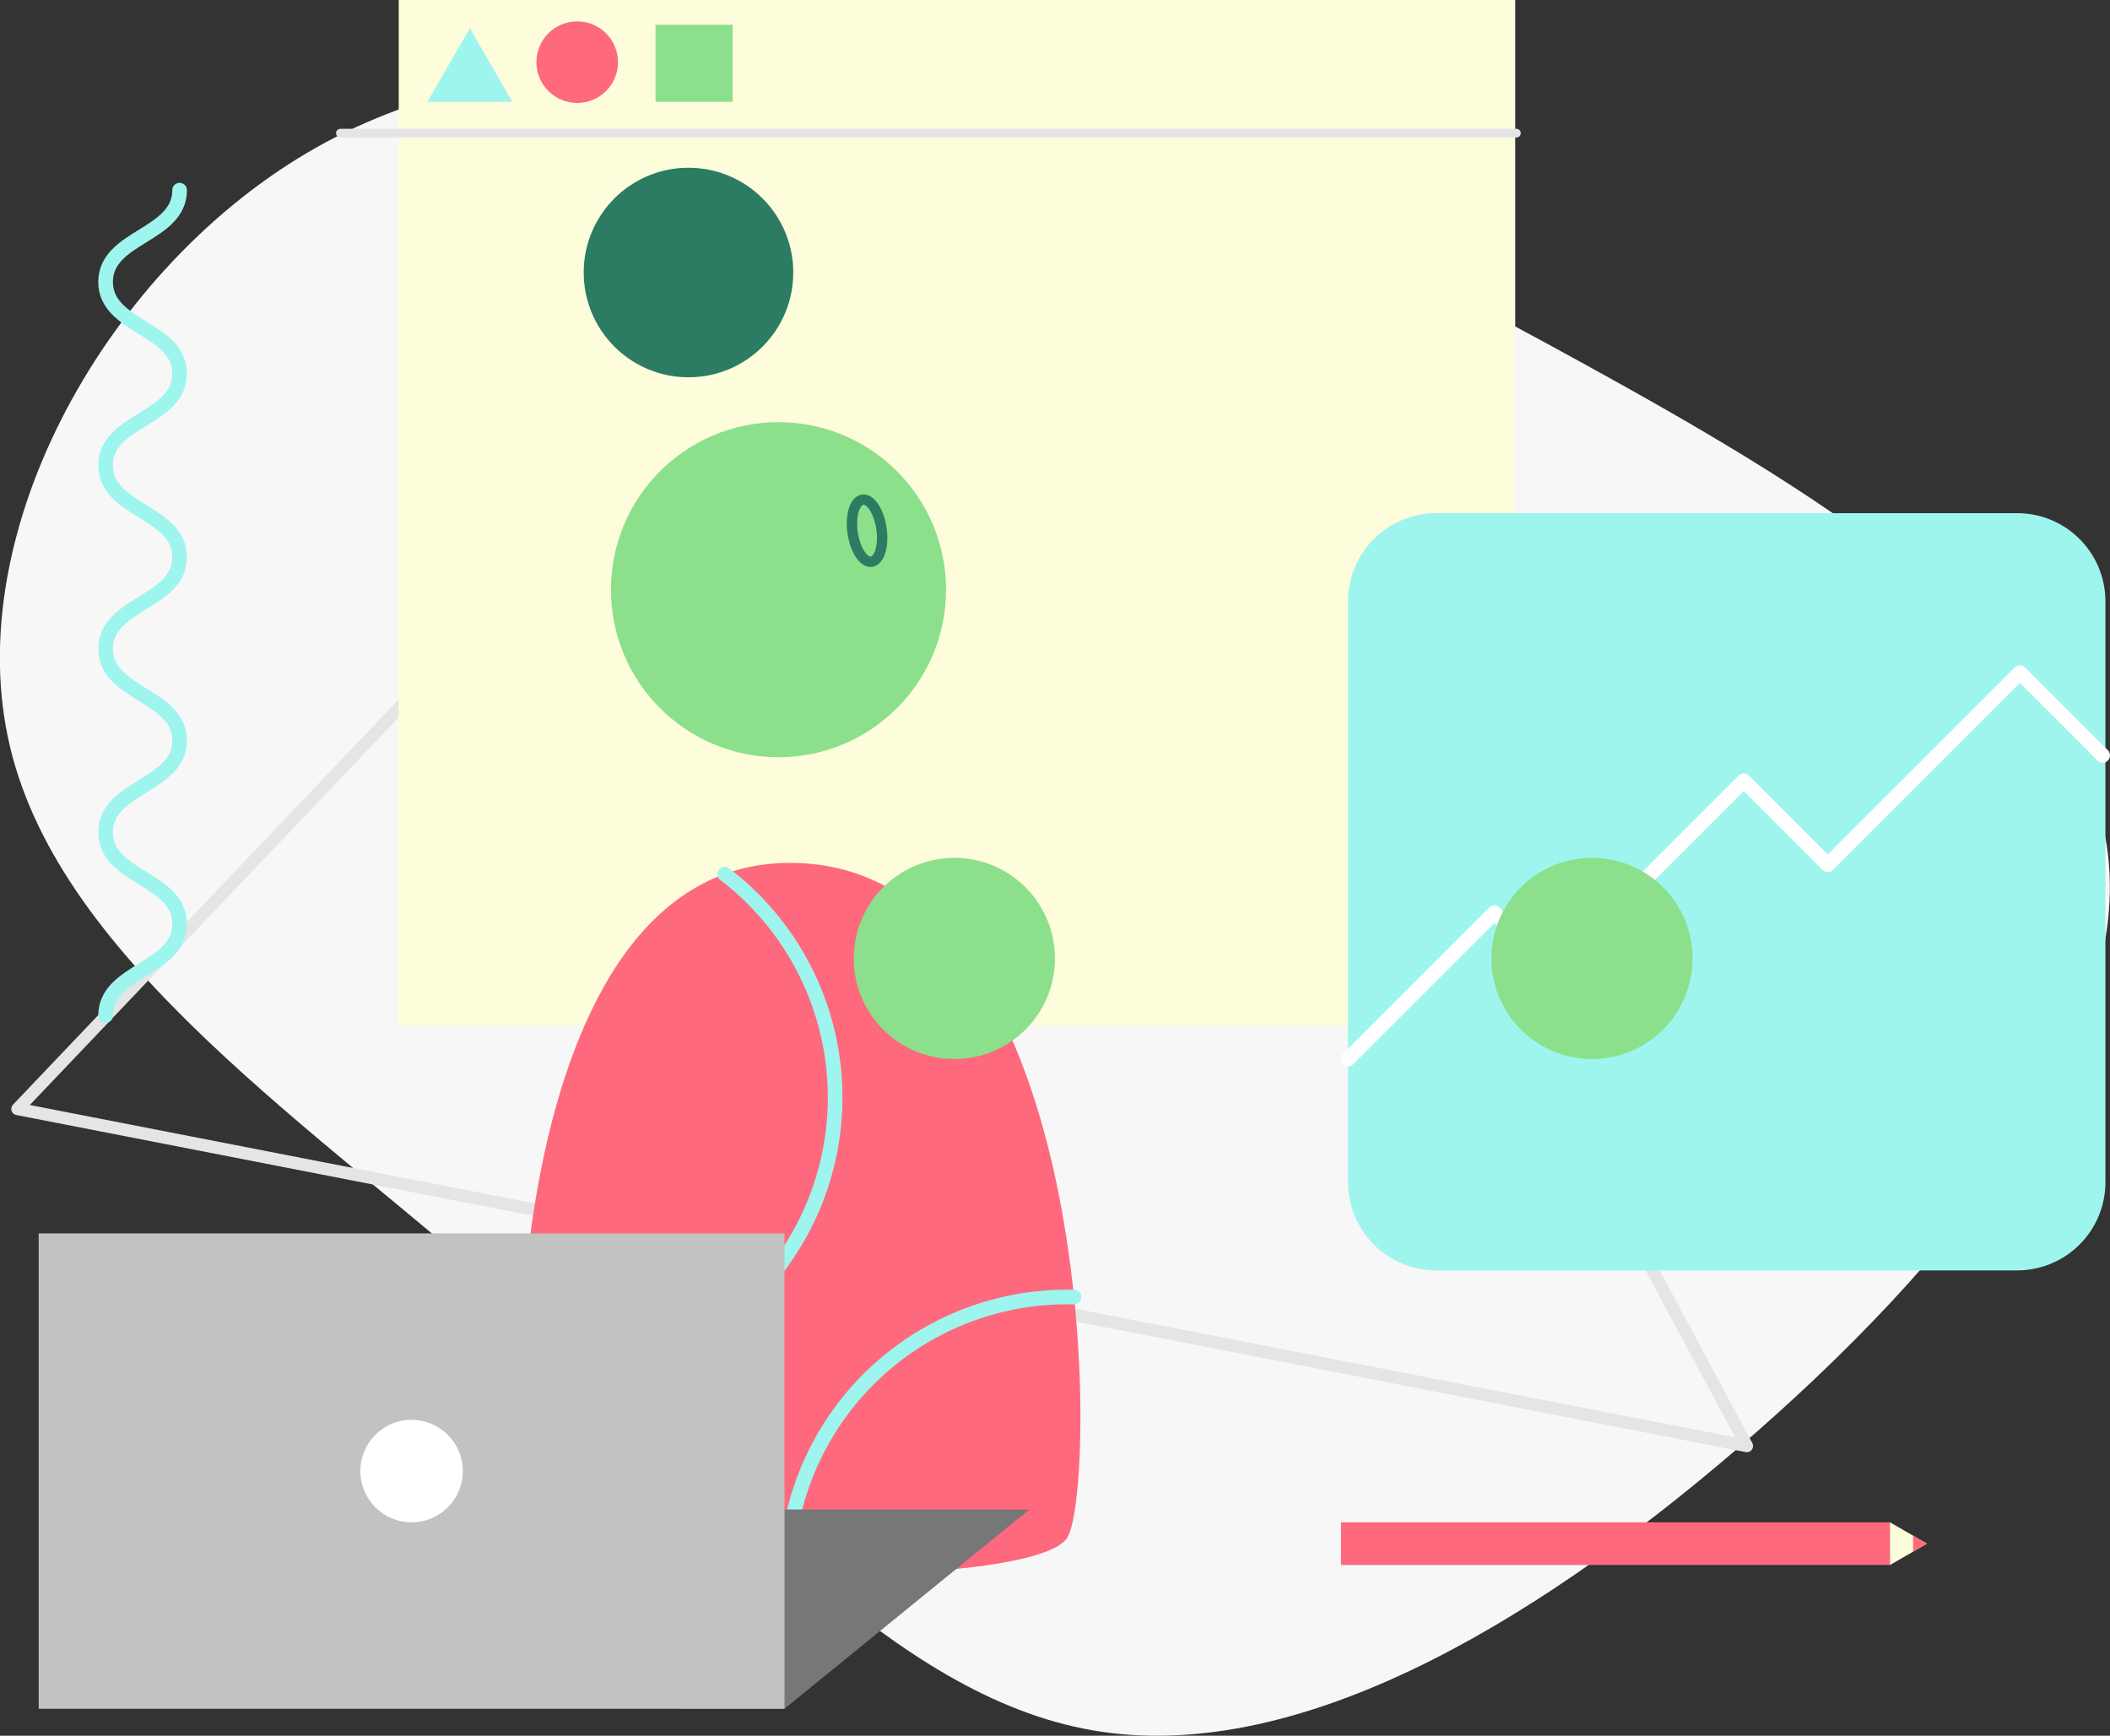 <svg xmlns="http://www.w3.org/2000/svg" viewBox="0 0 741.23 609.78"><rect x="0" y="0" width="741.23" height="609.78" fill="#333333" stroke="none"/><defs><style>.cls-1{fill:#f7f7f7;}.cls-11,.cls-12,.cls-2,.cls-7,.cls-8{fill:none;stroke-linecap:round;stroke-linejoin:round;}.cls-2,.cls-7{stroke:#e5e5e5;}.cls-2{stroke-width:4.36px;}.cls-3{fill:#fefddb;}.cls-4{fill:#9ef5ee;}.cls-5{fill:#fe697d;}.cls-10,.cls-6{fill:#8ce08c;}.cls-7{stroke-width:3.06px;}.cls-8{stroke:#2b7c63;stroke-width:3.65px;}.cls-9{fill:#2b7c63;}.cls-10{fill-rule:evenodd;}.cls-11{stroke:#fff;}.cls-11,.cls-12{stroke-width:5.14px;}.cls-12{stroke:#9ef5ee;}.cls-13{fill:#777;}.cls-14{fill:#c2c2c2;}.cls-15{fill:#fff;}</style></defs><title>watermelon-pack-illustration-18</title><g id="Layer_2" data-name="Layer 2"><g id="vector"><path class="cls-1" d="M557.12,128.2C632,169.45,726.21,224.89,739.5,293.63S685.27,444.54,610.43,508.85s-157,111.2-226.83,99S256.21,524.43,183,460c-73-64.46-161.45-122-179.48-197.65S38.09,93.07,111.1,51.83s166.64-30.09,241.18-11S482.27,87,557.12,128.2Z"/><path class="cls-2" d="M354,24.12,6.15,389.58,613.66,508Z"/><rect class="cls-3" x="140.07" width="392.22" height="360.24"/><polygon class="cls-4" points="165.06 9.9 150.11 35.78 180 35.78 165.06 9.9"/><circle class="cls-5" cx="202.77" cy="21.84" r="14.33"/><rect class="cls-6" x="230.28" y="8.69" width="27.09" height="27.09"/><line class="cls-7" x1="119.59" y1="46.78" x2="532.7" y2="46.78"/><path class="cls-4" d="M708.62,446.31H504.56a31,31,0,0,1-31-31V211.28a31,31,0,0,1,31-31H708.62a31,31,0,0,1,31,31V415.34A31,31,0,0,1,708.62,446.31Z"/><path class="cls-5" d="M277.54,303.14c108.16,0,108.16,217.58,97.54,236.82S201,556.28,188.91,540,172.2,303.14,277.54,303.14Z"/><circle class="cls-6" cx="273.48" cy="207.17" r="58.86"/><path class="cls-8" d="M309.66,185.71c-.86-6-3.84-10.56-6.63-10.15s-4.37,5.6-3.5,11.61,3.84,10.57,6.63,10.16S310.53,191.73,309.66,185.71Z"/><circle class="cls-9" cx="241.86" cy="95.74" r="36.81"/><path class="cls-10" d="M299.92,336.72a35.34,35.34,0,1,1,35.34,35.33A35.34,35.34,0,0,1,299.92,336.72Z"/><polyline class="cls-11" points="473.59 372.05 524.96 320.68 545.59 341.31 612.59 274.31 642.09 303.81 709.59 236.31 738.66 265.38"/><path class="cls-12" d="M37.09,356.81c0-16.11,26-16.11,26-32.22s-26-16.11-26-32.22,26-16.1,26-32.21-26-16.11-26-32.22,26-16.12,26-32.23-26-16.11-26-32.22,26-16.11,26-32.22-26-16.12-26-32.23,26-16.11,26-32.23"/><path class="cls-10" d="M523.92,336.72a35.34,35.34,0,1,1,35.34,35.33A35.34,35.34,0,0,1,523.92,336.72Z"/><rect class="cls-5" x="471.09" y="534.81" width="193" height="15"/><polygon class="cls-3" points="676.93 542.31 663.94 534.81 663.94 549.81 676.93 542.31"/><polygon class="cls-5" points="672.05 539.5 672.05 545.13 676.93 542.31 672.05 539.5"/><path class="cls-12" d="M276.2,553.21a98.69,98.69,0,0,1,98.69-97.55c.81,0,1.62,0,2.42,0"/><path class="cls-12" d="M254.56,307.07a98.7,98.7,0,0,1-59.88,177.16,101.37,101.37,0,0,1-11.89-.7"/><polygon class="cls-13" points="361.59 530.31 238.59 530.31 238.59 600.31 275.59 600.31 361.59 530.31"/><rect class="cls-14" x="13.59" y="433.31" width="262" height="167"/><circle class="cls-15" cx="144.59" cy="516.81" r="18"/></g></g></svg>